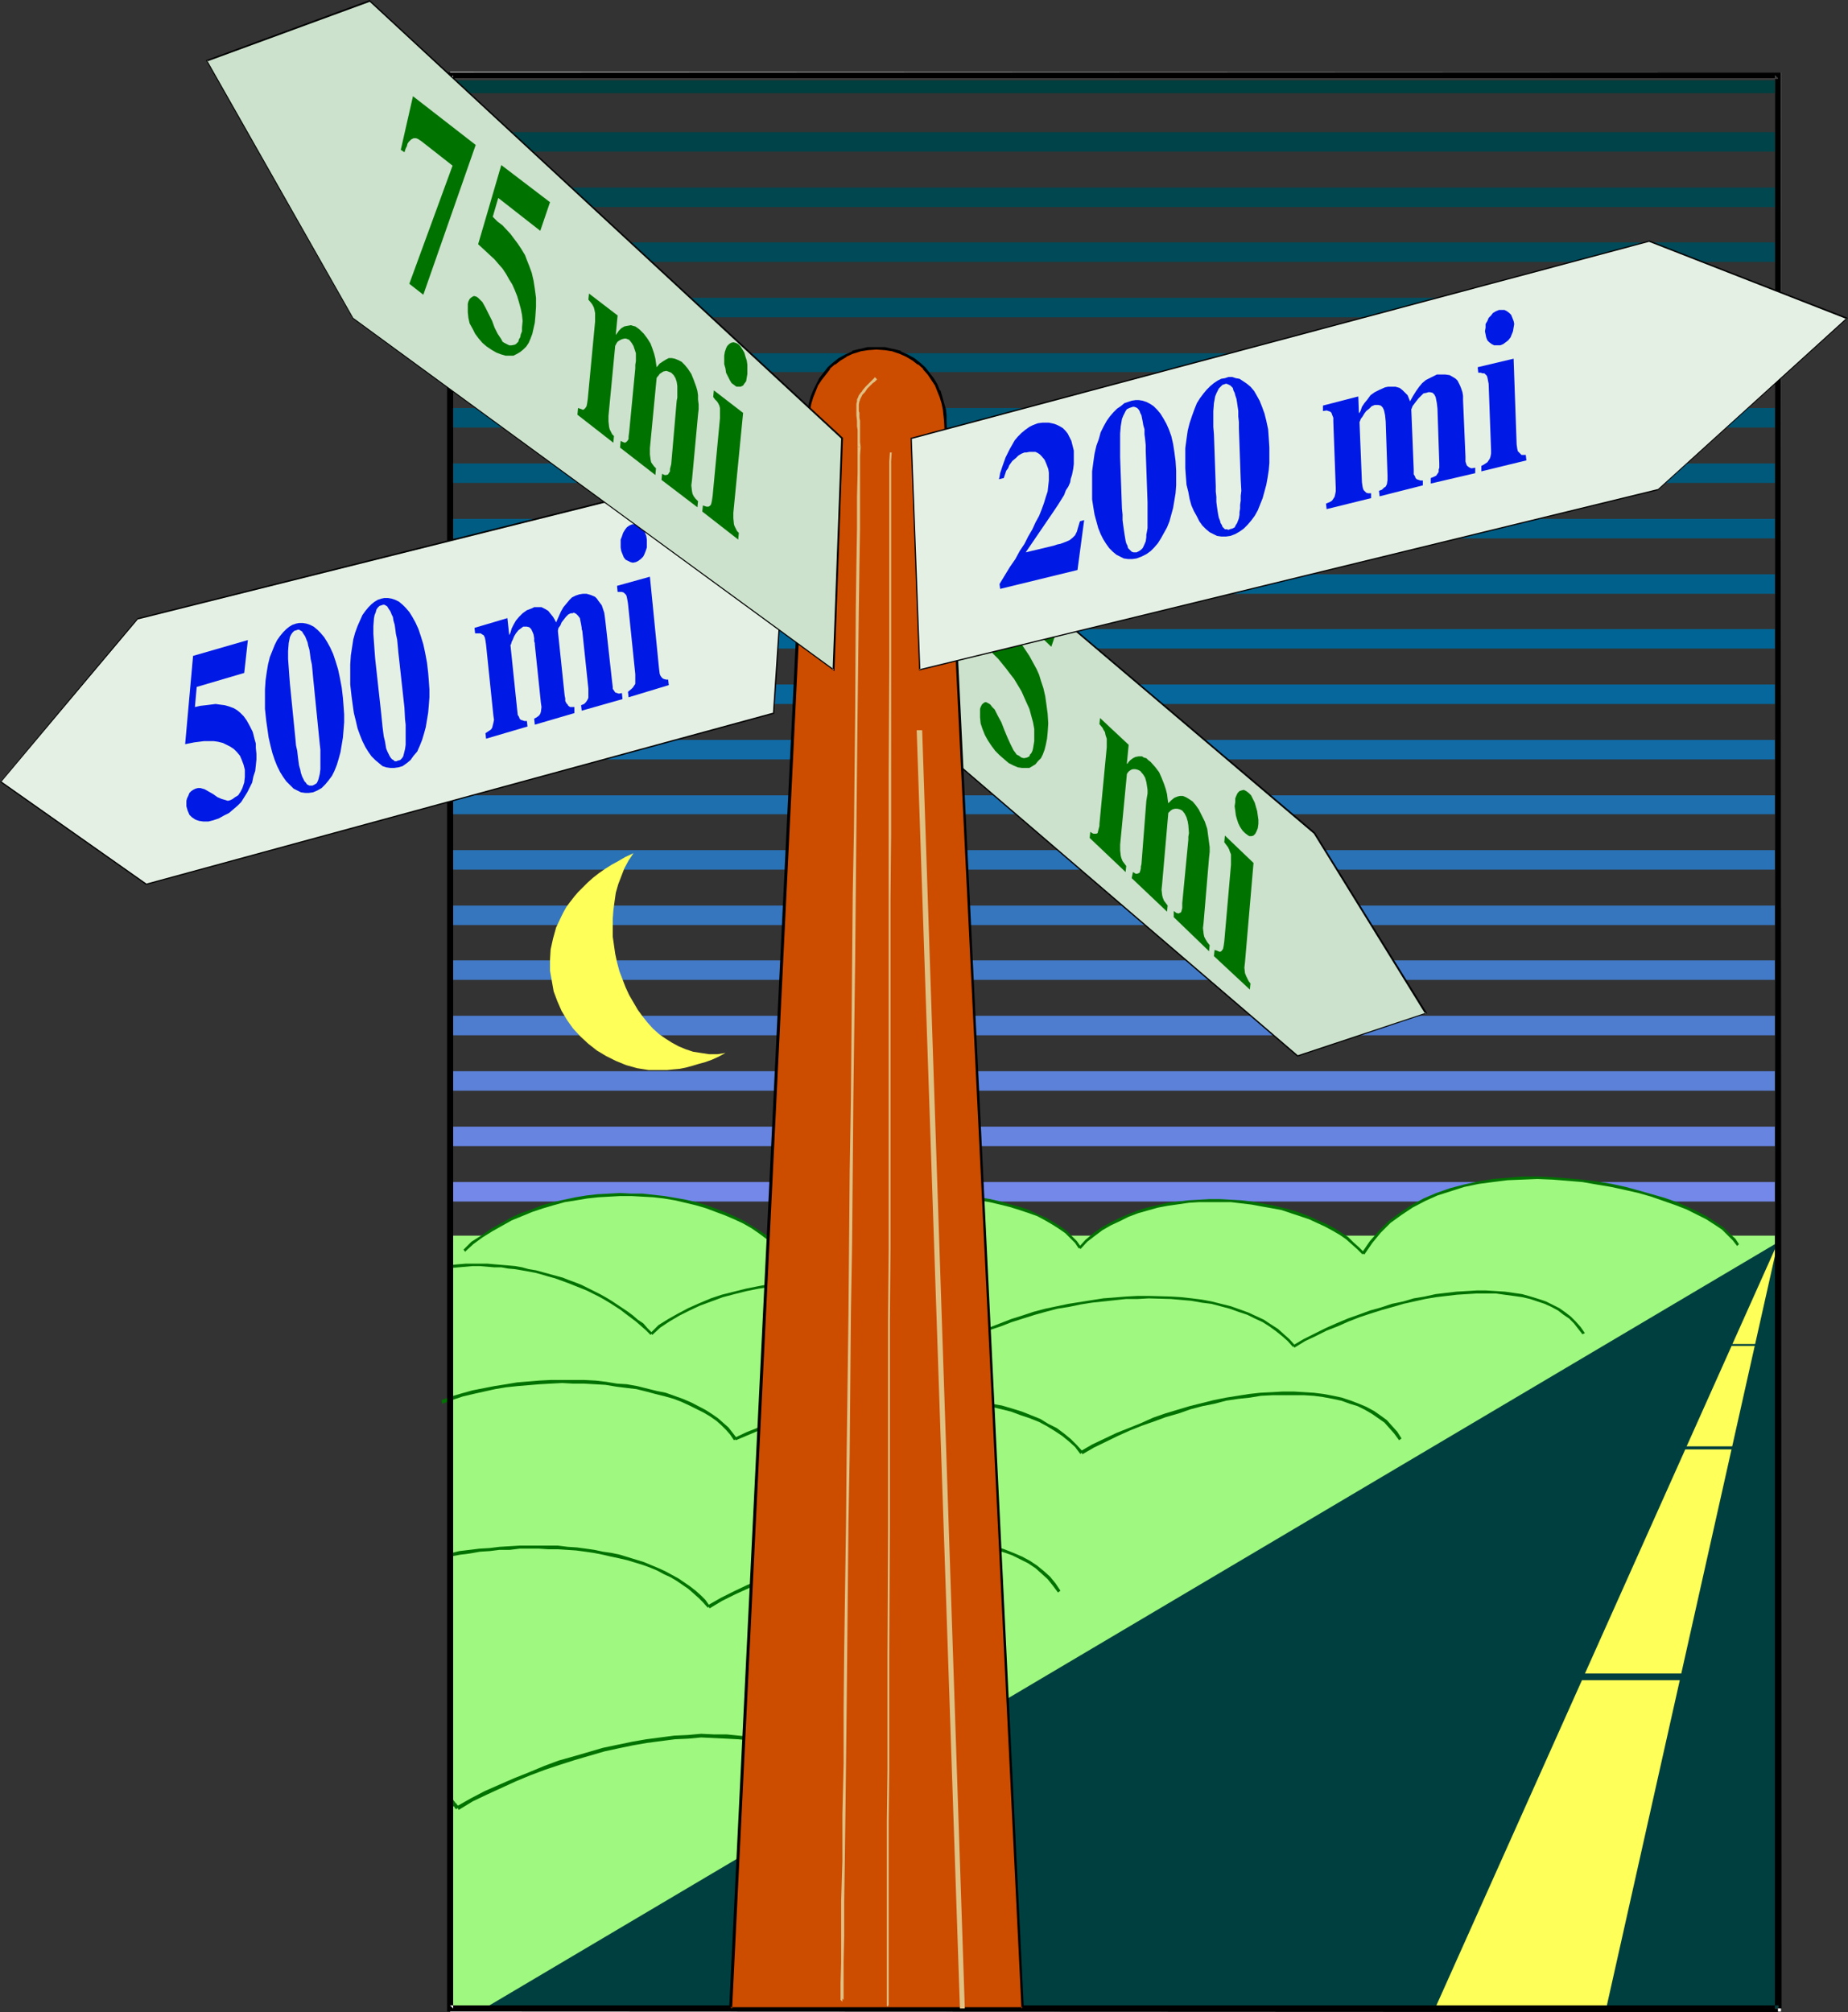 <?xml version="1.0" encoding="UTF-8" standalone="no"?>
<svg
   version="1.0"
   width="129.724mm"
   height="141.251mm"
   id="svg86"
   sodipodi:docname="Directional Sign.wmf"
   xmlns:inkscape="http://www.inkscape.org/namespaces/inkscape"
   xmlns:sodipodi="http://sodipodi.sourceforge.net/DTD/sodipodi-0.dtd"
   xmlns="http://www.w3.org/2000/svg"
   xmlns:svg="http://www.w3.org/2000/svg">
  <rect width="100%" height="100%" fill="#333333" stroke="none"/>
  <sodipodi:namedview
     id="namedview86"
     pagecolor="#ffffff"
     bordercolor="#000000"
     borderopacity="0.25"
     inkscape:showpageshadow="2"
     inkscape:pageopacity="0.0"
     inkscape:pagecheckerboard="0"
     inkscape:deskcolor="#d1d1d1"
     inkscape:document-units="mm" />
  <defs
     id="defs1">
    <pattern
       id="WMFhbasepattern"
       patternUnits="userSpaceOnUse"
       width="6"
       height="6"
       x="0"
       y="0" />
  </defs>
  <path
     style="fill:#7f8cf2;fill-opacity:1;fill-rule:evenodd;stroke:none"
     d="m 119.422,332.532 h 352.288 v -3.555 H 119.422 Z"
     id="path1" />
  <path
     style="fill:#7388e9;fill-opacity:1;fill-rule:evenodd;stroke:none"
     d="m 119.422,318.798 h 352.288 v -5.171 H 119.422 Z"
     id="path2" />
  <path
     style="fill:#6784e1;fill-opacity:1;fill-rule:evenodd;stroke:none"
     d="M 119.422,304.094 H 471.71 V 298.924 H 119.422 Z"
     id="path3" />
  <path
     style="fill:#5b81d8;fill-opacity:1;fill-rule:evenodd;stroke:none"
     d="m 119.422,289.39 h 352.288 v -5.171 H 119.422 Z"
     id="path4" />
  <path
     style="fill:#4e7dd0;fill-opacity:1;fill-rule:evenodd;stroke:none"
     d="m 119.422,274.687 h 352.288 v -5.171 H 119.422 Z"
     id="path5" />
  <path
     style="fill:#427ac7;fill-opacity:1;fill-rule:evenodd;stroke:none"
     d="m 119.422,259.983 h 352.288 v -5.171 H 119.422 Z"
     id="path6" />
  <path
     style="fill:#3676bf;fill-opacity:1;fill-rule:evenodd;stroke:none"
     d="m 119.422,245.441 h 352.288 v -5.171 H 119.422 Z"
     id="path7" />
  <path
     style="fill:#2a72b6;fill-opacity:1;fill-rule:evenodd;stroke:none"
     d="m 119.422,230.737 h 352.288 v -5.171 H 119.422 Z"
     id="path8" />
  <path
     style="fill:#1e6fae;fill-opacity:1;fill-rule:evenodd;stroke:none"
     d="M 119.422,216.033 H 471.71 V 211.024 H 119.422 Z"
     id="path9" />
  <path
     style="fill:#126ba5;fill-opacity:1;fill-rule:evenodd;stroke:none"
     d="m 119.422,201.491 h 352.288 v -5.171 H 119.422 Z"
     id="path10" />
  <path
     style="fill:#06679d;fill-opacity:1;fill-rule:evenodd;stroke:none"
     d="m 119.422,186.787 h 352.288 v -5.171 H 119.422 Z"
     id="path11" />
  <path
     style="fill:#006494;fill-opacity:1;fill-rule:evenodd;stroke:none"
     d="m 119.422,172.083 h 352.288 v -5.171 H 119.422 Z"
     id="path12" />
  <path
     style="fill:#00608c;fill-opacity:1;fill-rule:evenodd;stroke:none"
     d="m 119.422,157.541 h 352.288 v -5.171 H 119.422 Z"
     id="path13" />
  <path
     style="fill:#005c83;fill-opacity:1;fill-rule:evenodd;stroke:none"
     d="m 119.422,142.837 h 352.288 v -5.171 H 119.422 Z"
     id="path14" />
  <path
     style="fill:#00597b;fill-opacity:1;fill-rule:evenodd;stroke:none"
     d="m 119.422,128.133 h 352.288 v -5.171 H 119.422 Z"
     id="path15" />
  <path
     style="fill:#005572;fill-opacity:1;fill-rule:evenodd;stroke:none"
     d="m 119.422,113.429 h 352.288 v -5.171 H 119.422 Z"
     id="path16" />
  <path
     style="fill:#00516a;fill-opacity:1;fill-rule:evenodd;stroke:none"
     d="m 119.422,98.726 h 352.288 v -5.009 H 119.422 Z"
     id="path17" />
  <path
     style="fill:#004e61;fill-opacity:1;fill-rule:evenodd;stroke:none"
     d="m 119.422,84.183 h 352.288 v -5.171 H 119.422 Z"
     id="path18" />
  <path
     style="fill:#004a59;fill-opacity:1;fill-rule:evenodd;stroke:none"
     d="m 119.422,69.48 h 352.288 v -5.171 H 119.422 Z"
     id="path19" />
  <path
     style="fill:#004750;fill-opacity:1;fill-rule:evenodd;stroke:none"
     d="M 119.422,54.937 H 471.71 V 49.767 H 119.422 Z"
     id="path20" />
  <path
     style="fill:#004348;fill-opacity:1;fill-rule:evenodd;stroke:none"
     d="M 119.422,40.234 H 471.71 V 35.063 H 119.422 Z"
     id="path21" />
  <path
     style="fill:#003f3f;fill-opacity:1;fill-rule:evenodd;stroke:none"
     d="M 471.71,21.329 H 119.422 v 3.393 h 352.288 z"
     id="path22" />
  <path
     style="fill:#9ff87f;fill-opacity:1;fill-rule:evenodd;stroke:none"
     d="M 471.71,532.892 V 327.846 H 119.422 V 532.892 Z"
     id="path23" />
  <path
     style="fill:#ffffff;fill-opacity:1;fill-rule:evenodd;stroke:none"
     d="m 119.422,533.861 353.096,-0.162 V 19.228 L 119.422,19.066 v 1.777 h 352.288 l -0.808,-0.808 V 532.892 l 0.808,-0.808 H 119.422 Z"
     id="path24" />
  <path
     style="fill:#ffff59;fill-opacity:1;fill-rule:evenodd;stroke:none"
     d="m 168.064,226.374 -1.293,1.939 -1.131,2.101 -0.808,2.101 -0.808,2.101 -0.646,2.262 -0.323,2.262 -0.323,2.424 -0.162,2.262 v 2.262 2.424 l 0.323,2.262 0.323,2.262 0.485,2.262 0.646,2.424 0.808,2.101 0.808,2.101 0.97,2.101 1.131,1.939 1.131,1.939 1.293,1.777 1.293,1.616 1.454,1.616 1.616,1.454 1.616,1.131 1.778,1.131 1.778,0.969 1.939,0.808 1.939,0.646 2.101,0.323 2.101,0.323 h 2.262 l 2.101,-0.323 -1.778,0.969 -1.778,0.808 -1.778,0.646 -1.778,0.485 -1.616,0.485 -1.778,0.485 -1.616,0.323 -1.778,0.162 -1.616,0.162 h -1.616 -3.232 l -3.07,-0.485 -2.909,-0.808 -2.747,-1.131 -2.586,-1.293 -2.424,-1.454 -2.262,-1.777 -2.101,-1.939 -1.939,-2.101 -1.616,-2.262 -1.454,-2.424 -1.131,-2.585 -0.97,-2.585 -0.485,-2.747 -0.485,-2.747 v -2.908 l 0.162,-2.747 0.646,-2.908 0.808,-2.908 1.293,-2.747 0.646,-1.293 0.808,-1.454 0.97,-1.293 1.131,-1.454 0.97,-1.131 1.293,-1.293 1.293,-1.293 1.454,-1.293 1.454,-1.131 1.616,-1.131 1.778,-1.131 1.778,-0.969 1.939,-1.131 z"
     id="path25" />
  <path
     style="fill:#003f3f;fill-opacity:1;fill-rule:evenodd;stroke:none"
     d="M 128.472,532.892 H 471.71 V 329.624 Z"
     id="path26" />
  <path
     style="fill:#ffff59;fill-opacity:1;fill-rule:evenodd;stroke:none"
     d="m 471.71,329.624 -90.981,203.268 h 45.41 z"
     id="path27" />
  <path
     style="fill:#003f3f;fill-opacity:1;fill-rule:evenodd;stroke:none"
     d="m 429.209,384.561 h 36.522 v -0.808 h -36.522 z"
     id="path28" />
  <path
     style="fill:#003f3f;fill-opacity:1;fill-rule:evenodd;stroke:none"
     d="m 392.849,445.8 h 72.882 v -1.777 h -72.882 z"
     id="path29" />
  <path
     style="fill:#003f3f;fill-opacity:1;fill-rule:evenodd;stroke:none"
     d="m 435.35,357.093 h 36.36 v -0.485 h -36.36 z"
     id="path30" />
  <path
     style="fill:#9ff87f;fill-opacity:1;fill-rule:evenodd;stroke:none"
     d="m 123.139,331.886 2.424,-1.939 2.424,-1.777 2.424,-1.616 2.586,-1.616 2.747,-1.293 2.747,-1.293 2.747,-0.969 2.909,-1.131 2.747,-0.808 2.909,-0.646 3.07,-0.646 2.909,-0.485 2.909,-0.323 3.07,-0.162 2.909,-0.162 h 2.909 l 3.07,0.162 2.909,0.323 2.747,0.323 2.909,0.485 2.747,0.485 2.747,0.646 2.747,0.808 2.586,0.969 2.586,0.969 2.424,1.131 2.262,1.131 2.262,1.293 2.262,1.293 1.939,1.454 1.939,1.616 1.778,1.777 1.939,-2.101 2.101,-1.939 2.262,-1.616 2.424,-1.616 2.424,-1.454 2.747,-1.131 2.747,-1.131 2.747,-0.969 2.909,-0.808 2.909,-0.646 3.07,-0.485 3.07,-0.485 2.909,-0.162 3.07,-0.162 h 3.07 3.07 l 3.07,0.323 2.909,0.323 2.909,0.323 2.909,0.485 2.747,0.646 2.586,0.646 2.586,0.808 2.424,0.808 2.262,0.969 2.101,1.131 2.101,0.969 1.778,1.131 1.616,1.293 1.454,1.293 1.131,1.293 0.97,1.454 1.778,-1.777 1.939,-1.616 2.262,-1.454 2.101,-1.293 2.424,-1.293 2.424,-0.969 2.586,-0.969 2.586,-0.808 2.586,-0.646 2.747,-0.646 2.747,-0.323 2.747,-0.323 2.747,-0.323 h 2.909 2.747 l 5.494,0.323 2.747,0.323 2.747,0.485 2.747,0.485 2.586,0.646 2.586,0.646 2.424,0.808 2.262,0.808 2.262,0.969 2.101,0.969 2.101,1.131 1.778,1.131 1.778,1.293 1.616,1.131 1.293,1.454 1.293,1.454 1.131,-1.616 0.97,-1.454 1.293,-1.454 1.131,-1.454 1.293,-1.293 1.293,-1.131 2.909,-2.101 3.07,-2.101 3.232,-1.616 3.394,-1.454 3.555,-1.293 3.717,-1.131 3.717,-0.646 3.717,-0.646 4.04,-0.485 3.878,-0.162 h 4.04 4.04 l 3.878,0.323 3.878,0.485 3.878,0.485 3.878,0.646 3.717,0.808 3.555,0.808 3.394,0.969 3.394,1.131 3.07,1.131 2.909,1.293 2.747,1.293 2.586,1.293 2.101,1.293 1.939,1.454 1.778,1.454 1.293,1.454 1.131,1.293 z"
     id="path31" />
  <path
     style="fill:#007200;fill-opacity:1;fill-rule:evenodd;stroke:none"
     d="m 123.462,332.209 v -0.162 l 2.101,-1.939 2.424,-1.777 2.586,-1.616 2.586,-1.454 2.586,-1.454 2.747,-1.131 2.747,-1.131 2.909,-0.969 2.747,-0.808 2.909,-0.808 3.07,-0.485 2.909,-0.485 2.909,-0.323 2.909,-0.162 2.909,-0.162 h 3.07 l 2.909,0.162 2.909,0.162 2.747,0.323 2.909,0.485 2.747,0.646 2.747,0.646 2.747,0.808 2.586,0.969 2.586,0.969 2.262,0.969 2.424,1.131 2.262,1.293 2.101,1.454 1.939,1.454 1.939,1.616 1.939,1.616 0.485,-0.485 -1.939,-1.777 -1.939,-1.616 -2.101,-1.454 -2.101,-1.293 -2.262,-1.454 -2.424,-1.131 -2.424,-1.131 -2.586,-0.969 -2.586,-0.969 -2.747,-0.808 -2.747,-0.646 -2.747,-0.485 -2.909,-0.485 -2.909,-0.323 -2.909,-0.323 h -2.909 l -3.07,-0.162 -2.909,0.162 -3.07,0.162 -2.909,0.323 -2.909,0.485 -3.07,0.646 -2.909,0.646 -2.909,0.808 -2.747,1.131 -2.909,0.969 -2.747,1.293 -2.586,1.454 -2.586,1.454 -2.586,1.777 -2.586,1.616 -2.101,2.101 v 0 z"
     id="path32" />
  <path
     style="fill:#007200;fill-opacity:1;fill-rule:evenodd;stroke:none"
     d="m 207.817,332.048 1.778,-2.101 2.101,-1.939 2.262,-1.616 2.262,-1.454 2.586,-1.454 2.586,-1.131 2.747,-1.131 2.909,-0.969 2.747,-0.808 2.909,-0.646 3.07,-0.485 3.07,-0.485 2.909,-0.162 3.07,-0.162 h 3.07 3.07 l 2.909,0.162 2.909,0.323 2.909,0.485 2.909,0.485 2.747,0.646 2.586,0.646 2.586,0.808 2.424,0.808 2.262,0.808 2.101,1.131 1.939,1.131 1.778,1.131 1.616,1.131 1.293,1.293 1.293,1.293 0.97,1.454 0.646,-0.323 -1.131,-1.616 -1.293,-1.293 -1.293,-1.293 -1.778,-1.293 -1.778,-1.131 -1.939,-1.131 -2.262,-0.969 -2.262,-1.131 -2.424,-0.808 -2.424,-0.646 -2.747,-0.808 -2.747,-0.646 -2.909,-0.485 -2.909,-0.485 -3.07,-0.162 -2.909,-0.162 -3.07,-0.162 h -3.07 l -3.07,0.162 -3.07,0.323 -3.07,0.323 -3.07,0.485 -2.909,0.808 -2.909,0.808 -2.909,0.969 -2.586,0.969 -2.747,1.293 -2.586,1.454 -2.424,1.454 -2.262,1.777 -2.101,1.939 -1.939,2.101 z"
     id="path33" />
  <path
     style="fill:#007200;fill-opacity:1;fill-rule:evenodd;stroke:none"
     d="m 286.678,331.401 1.778,-1.939 2.101,-1.616 1.939,-1.454 2.262,-1.293 2.424,-1.131 2.262,-1.131 2.586,-0.969 5.171,-1.454 2.586,-0.485 5.656,-0.808 2.586,-0.162 h 2.909 2.747 2.909 l 2.747,0.323 2.747,0.323 2.586,0.485 2.747,0.485 2.586,0.485 2.424,0.808 2.424,0.808 2.424,0.808 2.101,0.969 2.101,0.969 2.101,1.131 1.939,1.131 1.616,1.131 1.454,1.293 1.454,1.293 1.454,1.454 h -0.162 l 0.646,-0.485 v 0 l -1.454,-1.454 -1.454,-1.293 -1.454,-1.454 -1.778,-1.131 -1.778,-1.131 -2.101,-1.131 -2.262,-0.969 -2.101,-0.969 -2.424,-0.969 -2.424,-0.808 -2.586,-0.646 -2.586,-0.646 -2.747,-0.485 -2.747,-0.485 -2.747,-0.323 -2.747,-0.162 -2.909,-0.162 h -2.747 l -2.909,0.162 -2.747,0.162 -5.494,0.646 -2.747,0.646 -2.747,0.646 -2.586,0.808 -2.424,0.969 -2.586,1.131 -2.262,1.131 -2.262,1.293 -2.101,1.454 -2.101,1.777 -1.778,1.939 z"
     id="path34" />
  <path
     style="fill:#007200;fill-opacity:1;fill-rule:evenodd;stroke:none"
     d="m 361.984,332.855 2.101,-3.07 2.262,-2.747 2.586,-2.585 2.909,-2.101 2.909,-1.939 3.394,-1.777 3.232,-1.454 3.555,-1.131 3.555,-1.131 3.878,-0.808 3.717,-0.485 3.878,-0.485 3.878,-0.162 4.04,-0.162 4.04,0.162 4.04,0.323 3.878,0.323 3.717,0.646 3.878,0.646 3.717,0.808 3.555,0.808 3.394,0.969 3.232,1.131 3.232,1.131 2.909,1.131 2.586,1.293 2.586,1.293 2.262,1.454 1.939,1.293 1.454,1.454 1.454,1.454 1.131,1.454 v 0 l 0.485,-0.485 v 0 l -0.97,-1.454 -1.616,-1.454 -1.454,-1.454 -2.101,-1.454 -2.262,-1.454 -2.424,-1.293 -2.747,-1.293 -2.909,-1.293 -3.232,-1.131 -3.394,-0.969 -3.394,-0.969 -3.555,-0.969 -3.717,-0.808 -3.878,-0.646 -3.878,-0.485 -3.878,-0.323 -4.04,-0.323 -4.04,-0.162 h -4.04 l -3.878,0.323 -3.878,0.323 -3.878,0.646 -3.717,0.808 -3.717,0.969 -3.717,1.293 -3.394,1.454 -3.232,1.777 -2.909,1.939 -3.07,2.262 -2.586,2.585 -2.424,2.747 -2.101,3.07 z"
     id="path35" />
  <path
     style="fill:#007200;fill-opacity:1;fill-rule:evenodd;stroke:none"
     d="m 119.907,336.41 1.778,-0.162 1.939,-0.162 1.778,-0.162 h 1.939 l 1.939,0.162 1.778,0.162 h 1.939 l 1.778,0.323 1.778,0.162 1.939,0.323 1.778,0.323 1.778,0.323 1.778,0.485 1.616,0.485 1.778,0.485 1.778,0.646 1.778,0.646 1.616,0.646 3.232,1.293 3.232,1.616 1.454,0.808 1.616,0.969 2.747,1.777 1.454,1.131 1.293,0.969 1.293,0.969 1.293,1.131 1.293,1.131 1.293,1.293 0.485,-0.485 -1.293,-1.293 -1.131,-1.293 -1.454,-0.969 -1.293,-1.131 -1.293,-0.969 -1.454,-0.969 -2.909,-1.939 -1.616,-0.969 -1.454,-0.808 -3.232,-1.616 -1.616,-0.808 -1.616,-0.646 -1.778,-0.646 -1.616,-0.646 -1.778,-0.485 -1.778,-0.485 -1.778,-0.485 -1.778,-0.485 -1.939,-0.323 -1.778,-0.485 -1.778,-0.323 -1.778,-0.162 -1.939,-0.162 -1.939,-0.162 -1.778,-0.162 h -1.939 -1.939 -1.778 l -1.939,0.162 -1.778,0.162 z"
     id="path36" />
  <path
     style="fill:#007200;fill-opacity:1;fill-rule:evenodd;stroke:none"
     d="m 173.073,354.184 v 0 l 2.101,-1.939 2.424,-1.616 2.747,-1.616 2.586,-1.293 2.747,-1.293 3.07,-1.131 3.07,-1.131 3.07,-0.808 3.232,-0.808 3.232,-0.646 3.394,-0.485 3.232,-0.485 3.232,-0.323 3.394,-0.162 3.232,-0.162 3.394,0.162 3.232,0.162 3.232,0.162 3.07,0.323 3.07,0.485 3.07,0.485 2.909,0.646 2.586,0.646 2.747,0.969 2.424,0.969 2.101,0.969 2.262,0.969 1.939,1.293 1.616,1.293 1.616,1.293 1.131,1.293 1.293,1.616 0.485,-0.323 -1.131,-1.777 -1.293,-1.293 -1.616,-1.454 -1.778,-1.293 -1.939,-1.293 -2.101,-0.969 -2.424,-1.131 -2.424,-0.969 -2.586,-0.808 -2.747,-0.646 -3.07,-0.646 -2.909,-0.646 -3.07,-0.485 -3.07,-0.162 -3.394,-0.323 -3.232,-0.162 h -3.394 l -3.232,0.162 -3.394,0.162 -3.394,0.323 -3.232,0.323 -3.394,0.646 -3.232,0.646 -3.232,0.808 -3.232,0.808 -2.909,0.969 -3.07,1.293 -2.909,1.293 -2.747,1.454 -2.586,1.454 -2.586,1.616 -2.101,2.101 v -0.162 z"
     id="path37" />
  <path
     style="fill:#007200;fill-opacity:1;fill-rule:evenodd;stroke:none"
     d="m 259.853,354.184 h 0.162 l 2.586,-1.293 2.909,-0.969 2.909,-1.131 3.07,-0.969 3.07,-0.969 2.909,-0.808 3.07,-0.808 3.07,-0.485 3.07,-0.646 3.07,-0.485 3.07,-0.323 5.979,-0.646 h 3.07 l 2.909,-0.162 5.818,0.162 5.494,0.485 2.747,0.485 2.586,0.323 2.424,0.646 2.424,0.646 2.262,0.808 2.424,0.808 1.939,0.969 2.101,0.969 1.778,1.131 1.778,1.293 1.616,1.293 1.454,1.293 1.454,1.616 h -0.162 l 0.646,-0.485 v 0 l -1.454,-1.616 -1.454,-1.293 -1.616,-1.454 -1.778,-1.131 -1.939,-1.293 -2.101,-0.969 -2.101,-0.969 -2.262,-0.808 -2.262,-0.808 -2.586,-0.646 -2.586,-0.646 -2.586,-0.485 -2.586,-0.323 -2.909,-0.323 -2.747,-0.162 -5.818,-0.162 h -2.909 l -3.07,0.162 -6.141,0.485 -3.07,0.485 -3.07,0.485 -3.07,0.485 -3.07,0.646 -3.07,0.646 -3.07,0.808 -2.909,0.969 -3.07,0.969 -2.909,1.131 -2.909,1.131 -2.909,1.293 h 0.162 z"
     id="path38" />
  <path
     style="fill:#007200;fill-opacity:1;fill-rule:evenodd;stroke:none"
     d="m 343.4,357.577 2.909,-1.777 2.747,-1.293 2.909,-1.454 2.909,-1.131 2.909,-1.293 2.909,-1.131 2.909,-0.969 3.07,-0.969 2.909,-0.808 2.747,-0.808 2.909,-0.646 2.909,-0.646 2.909,-0.485 2.747,-0.323 2.747,-0.323 2.586,-0.162 2.586,-0.162 h 2.586 2.586 l 2.262,0.323 2.424,0.323 2.262,0.323 2.101,0.485 1.939,0.646 1.939,0.646 1.778,0.808 1.778,0.969 1.454,1.131 1.454,0.969 1.293,1.293 1.131,1.454 1.131,1.454 0.646,-0.323 -1.131,-1.616 -1.293,-1.454 -1.293,-1.293 -1.454,-1.131 -1.616,-1.131 -1.616,-0.808 -1.939,-0.969 -1.939,-0.646 -2.101,-0.646 -2.262,-0.646 -2.262,-0.323 -2.262,-0.323 -2.424,-0.162 -2.586,-0.162 h -2.586 l -2.586,0.162 -2.747,0.162 -2.747,0.323 -2.747,0.323 -2.909,0.646 -2.909,0.485 -2.747,0.808 -3.07,0.646 -2.909,0.969 -2.909,0.808 -3.07,1.131 -2.747,0.969 -3.07,1.293 -2.909,1.293 -2.909,1.454 -2.909,1.454 -2.747,1.616 z"
     id="path39" />
  <path
     style="fill:#007200;fill-opacity:1;fill-rule:evenodd;stroke:none"
     d="m 117.321,372.443 2.586,-0.969 2.909,-0.969 2.747,-0.646 5.818,-1.293 2.909,-0.485 3.07,-0.323 5.818,-0.485 2.909,-0.162 3.07,-0.162 2.909,0.162 h 2.909 l 2.909,0.162 2.747,0.162 2.909,0.485 2.586,0.323 2.747,0.323 2.586,0.646 2.424,0.646 2.586,0.646 2.262,0.646 2.101,0.808 2.101,0.969 3.878,1.939 1.616,0.969 1.616,1.131 1.293,1.131 1.293,1.293 1.131,1.293 0.97,1.454 0.808,-0.485 -1.131,-1.454 -1.131,-1.454 -1.293,-1.131 -1.454,-1.293 -1.616,-1.131 -1.778,-1.131 -3.717,-1.939 -2.262,-0.969 -2.262,-0.808 -2.262,-0.808 -2.424,-0.485 -2.586,-0.646 -2.586,-0.646 -2.747,-0.485 -2.586,-0.162 -2.909,-0.485 -2.747,-0.323 -3.07,-0.162 h -2.909 -2.909 -3.07 l -3.07,0.162 -5.818,0.485 -2.909,0.485 -3.07,0.485 -5.818,1.131 -2.909,0.808 -2.747,0.808 -2.586,0.969 z"
     id="path40" />
  <path
     style="fill:#007200;fill-opacity:1;fill-rule:evenodd;stroke:none"
     d="m 195.213,382.137 3.07,-1.293 3.07,-1.293 3.394,-1.131 3.232,-1.131 3.394,-0.969 3.394,-0.808 3.232,-0.808 3.394,-0.808 3.394,-0.646 3.394,-0.485 3.232,-0.323 3.394,-0.485 3.394,-0.162 3.232,-0.162 h 3.232 6.302 l 3.07,0.323 3.07,0.323 2.909,0.485 2.909,0.485 2.747,0.646 2.586,0.646 2.586,0.969 2.424,0.808 2.424,0.969 2.101,1.131 2.101,1.293 1.939,1.293 1.778,1.454 1.616,1.454 1.454,1.939 v -0.162 l 0.646,-0.485 v 0 l -1.616,-1.777 -1.616,-1.616 -1.778,-1.454 -1.939,-1.454 -2.262,-1.131 -2.101,-1.293 -2.424,-0.969 -2.424,-0.969 -2.586,-0.808 -2.747,-0.808 -2.747,-0.485 -2.909,-0.646 -2.909,-0.323 -3.07,-0.323 -3.232,-0.323 -6.302,-0.162 h -3.232 l -3.232,0.162 -3.555,0.323 -3.232,0.323 -3.394,0.485 -3.394,0.485 -3.394,0.646 -3.394,0.808 -3.394,0.808 -3.394,0.808 -3.232,0.969 -3.394,1.131 -3.232,1.131 -3.232,1.293 -3.07,1.454 z"
     id="path41" />
  <path
     style="fill:#007200;fill-opacity:1;fill-rule:evenodd;stroke:none"
     d="m 287.163,385.854 v 0 l 3.07,-1.777 6.302,-3.07 3.232,-1.454 3.232,-1.293 3.232,-1.131 3.07,-1.131 3.394,-0.969 3.232,-1.131 3.07,-0.808 3.232,-0.646 3.07,-0.808 3.232,-0.485 3.07,-0.323 2.909,-0.485 3.07,-0.162 h 2.747 2.909 2.747 l 2.586,0.162 2.424,0.323 2.586,0.485 2.262,0.485 2.262,0.808 2.101,0.646 1.939,0.969 1.939,1.131 1.616,1.131 1.616,1.131 1.293,1.454 1.293,1.454 1.293,1.777 0.646,-0.485 -1.131,-1.777 -1.454,-1.616 -1.293,-1.454 -1.778,-1.293 -1.616,-1.131 -2.101,-1.131 -1.939,-0.808 -2.101,-0.808 -2.424,-0.808 -2.262,-0.485 -2.586,-0.485 -2.586,-0.323 -2.586,-0.162 -2.747,-0.162 h -2.909 l -2.747,0.162 -3.232,0.162 -2.909,0.323 -3.07,0.485 -3.07,0.485 -3.232,0.646 -3.232,0.808 -3.232,0.808 -3.232,0.969 -3.232,0.969 -3.232,1.131 -3.232,1.454 -3.232,1.293 -3.232,1.293 -6.464,3.07 -3.07,1.777 h 0.162 z"
     id="path42" />
  <path
     style="fill:#007200;fill-opacity:1;fill-rule:evenodd;stroke:none"
     d="m 119.422,412.999 2.586,-0.485 2.586,-0.323 2.747,-0.485 2.586,-0.162 2.586,-0.323 h 2.747 l 2.586,-0.323 h 5.171 l 2.424,0.162 h 2.586 l 2.424,0.162 2.424,0.162 2.424,0.323 2.262,0.323 2.424,0.485 2.101,0.485 2.262,0.485 2.101,0.485 2.101,0.646 2.101,0.646 1.778,0.646 1.939,0.808 1.778,0.969 1.778,0.808 1.616,0.969 3.07,2.101 1.293,1.131 1.454,1.293 1.131,1.131 1.293,1.454 0.485,-0.485 -1.131,-1.616 -1.131,-1.131 -1.454,-1.293 -1.454,-1.131 -3.07,-2.101 -1.778,-0.969 -1.778,-0.969 -1.778,-0.808 -1.939,-0.808 -1.939,-0.808 -2.101,-0.646 -2.101,-0.646 -2.101,-0.646 -2.262,-0.485 -2.262,-0.323 -2.262,-0.485 -2.262,-0.323 -2.424,-0.323 -2.424,-0.162 -2.586,-0.323 h -2.586 -2.424 -5.171 l -2.586,0.162 -2.747,0.162 -2.586,0.323 -2.747,0.162 -2.586,0.323 -2.747,0.323 -2.586,0.646 z"
     id="path43" />
  <path
     style="fill:#007200;fill-opacity:1;fill-rule:evenodd;stroke:none"
     d="m 188.264,426.734 v 0 l 3.232,-1.939 3.555,-1.777 3.555,-1.616 3.555,-1.616 3.394,-1.454 3.555,-1.293 3.555,-1.293 3.555,-1.131 3.555,-0.969 3.555,-0.969 3.394,-0.808 3.555,-0.646 3.394,-0.646 3.394,-0.485 3.232,-0.323 3.232,-0.323 h 3.232 3.07 2.909 l 2.909,0.162 2.909,0.323 2.586,0.646 2.586,0.646 2.586,0.646 2.262,0.808 2.262,1.131 1.939,0.969 1.939,1.293 1.616,1.454 1.616,1.454 1.293,1.616 1.454,1.939 0.646,-0.485 -1.293,-1.939 -1.454,-1.777 -1.616,-1.454 -1.778,-1.454 -1.939,-1.293 -2.101,-1.131 -2.262,-0.969 -2.424,-0.969 -2.424,-0.808 -2.586,-0.646 -2.747,-0.485 -2.909,-0.323 -3.07,-0.162 -2.909,-0.162 h -3.07 l -3.232,0.162 -3.394,0.323 -3.232,0.323 -3.394,0.485 -3.394,0.485 -3.555,0.808 -3.555,0.808 -3.555,0.808 -3.394,1.131 -3.555,1.131 -3.717,1.293 -3.555,1.454 -3.555,1.454 -3.555,1.454 -3.394,1.616 -3.555,1.777 -3.394,1.939 v 0 z"
     id="path44" />
  <path
     style="fill:#007200;fill-opacity:1;fill-rule:evenodd;stroke:none"
     d="m 118.614,477.47 0.323,0.162 0.323,0.323 v 0 0 l 0.162,0.162 -0.162,-0.162 0.162,0.485 h 0.162 l 0.162,0.162 v 0 l 0.162,0.162 v 0 l 0.162,0.162 0.162,0.162 v 0 0.162 l 0.485,0.162 h -0.162 v 0.162 h 0.162 -0.162 l 0.485,0.485 v 0 l 0.646,-0.646 v 0 l -0.162,-0.323 -0.323,-0.323 v 0 -0.162 l -0.323,-0.162 0.162,0.162 v -0.162 h -0.162 v -0.162 h -0.162 v -0.162 l -0.162,-0.162 v 0 l -0.162,-0.162 v -0.162 h -0.162 v 0.162 -0.162 l -0.162,-0.162 -0.162,-0.162 h -0.162 l 0.162,-0.162 -0.485,-0.485 z"
     id="path45" />
  <path
     style="fill:#007200;fill-opacity:1;fill-rule:evenodd;stroke:none"
     d="m 121.685,480.217 3.717,-2.262 3.717,-1.777 3.878,-1.777 3.878,-1.777 3.878,-1.616 3.878,-1.454 3.878,-1.293 4.04,-1.293 3.878,-1.131 3.878,-1.131 3.717,-0.808 3.878,-0.808 3.717,-0.646 3.717,-0.485 3.717,-0.485 3.555,-0.162 3.394,-0.323 3.394,0.162 3.394,0.162 3.07,0.162 3.232,0.323 2.909,0.646 2.747,0.646 2.747,0.808 2.586,0.808 2.424,1.131 2.262,1.293 1.939,1.293 1.939,1.616 1.778,1.616 1.454,1.777 1.454,2.101 0.808,-0.485 -1.454,-2.262 -1.454,-1.777 -1.939,-1.777 -1.939,-1.616 -2.101,-1.293 -2.262,-1.293 -2.586,-1.131 -2.586,-0.969 -2.747,-0.808 -2.909,-0.646 -3.07,-0.646 -3.07,-0.323 -3.232,-0.323 h -3.394 l -3.394,-0.162 -3.555,0.323 -3.555,0.162 -3.717,0.485 -3.717,0.485 -3.717,0.646 -3.878,0.808 -3.878,0.808 -3.878,1.131 -3.878,1.131 -4.04,1.131 -3.878,1.454 -3.878,1.616 -4.04,1.616 -3.717,1.616 -4.04,1.777 -3.717,1.939 -3.717,2.101 z"
     id="path46" />
  <path
     style="fill:#000000;fill-opacity:1;fill-rule:evenodd;stroke:none"
     d="M 472.679,532.892 472.518,19.228 H 118.614 V 533.7 l 353.096,0.162 V 532.084 H 119.422 l 0.808,0.808 V 20.036 l -0.808,0.808 h 352.288 l -0.808,-0.808 V 532.892 Z"
     id="path47" />
  <path
     style="fill:#e5f0e5;fill-opacity:1;fill-rule:evenodd;stroke:none"
     d="M 209.757,120.862 36.683,164.166 0.162,207.308 38.946,234.615 205.232,189.211 Z"
     id="path48" />
  <path
     style="fill:#000000;fill-opacity:1;fill-rule:evenodd;stroke:none"
     d="M 209.918,120.539 36.522,164.004 0,207.469 l 38.784,27.307 166.609,-45.404 4.525,-68.833 -0.323,0.323 -4.525,68.348 0.162,-0.162 -166.448,45.404 0.323,0.162 -38.784,-27.307 v 0.162 L 36.683,164.166 v 0.162 l 173.235,-43.304 -0.323,-0.162 z"
     id="path49" />
  <path
     style="fill:#0019e5;fill-opacity:1;fill-rule:evenodd;stroke:none"
     d="m 51.712,187.595 1.454,-0.323 1.454,-0.162 1.293,-0.162 1.293,-0.162 1.131,0.162 1.293,0.162 1.131,0.323 1.293,0.485 0.808,0.485 0.808,0.646 0.97,0.969 0.808,1.131 0.808,1.454 0.808,1.616 0.485,1.939 0.323,1.131 v 1.131 l 0.162,1.616 v 1.454 l -0.162,1.616 -0.162,1.454 -0.485,1.454 -0.323,1.616 -0.646,1.293 -0.646,1.293 -0.808,1.293 -0.808,1.293 -0.97,0.969 -1.131,0.969 -1.131,0.969 -1.293,0.646 -1.454,0.808 -1.454,0.485 -1.293,0.323 h -1.293 l -1.131,-0.162 -0.97,-0.323 -0.97,-0.646 -0.646,-0.646 -0.485,-1.131 -0.323,-1.131 v -1.454 l 0.162,-0.646 0.323,-0.646 0.323,-0.808 0.485,-0.485 0.485,-0.323 0.646,-0.323 0.646,-0.162 h 0.646 l 1.131,0.323 1.131,0.646 1.131,0.646 1.131,0.808 1.131,0.485 1.131,0.323 0.485,0.162 0.646,-0.162 0.646,-0.323 0.646,-0.485 0.808,-0.485 0.646,-0.969 0.485,-0.969 0.485,-1.454 0.162,-1.454 v -0.808 -1.131 l -0.323,-1.293 -0.485,-1.293 -0.485,-1.131 -0.808,-0.969 -0.808,-0.808 -0.97,-0.646 -0.97,-0.485 -0.97,-0.485 -1.293,-0.323 -1.131,-0.162 h -1.293 -1.293 l -2.586,0.323 -2.424,0.485 2.101,-23.429 14.544,-4.201 -0.97,8.725 -12.605,3.716 z"
     id="path50" />
  <path
     style="fill:#0019e5;fill-opacity:1;fill-rule:evenodd;stroke:none"
     d="m 78.538,165.458 0.808,-0.162 h 0.97 l 0.97,0.162 0.97,0.323 0.97,0.485 0.97,0.808 0.808,0.808 0.97,1.131 0.808,1.293 0.808,1.454 0.808,1.777 0.646,1.939 0.646,2.101 0.485,2.262 0.485,2.585 0.323,2.747 0.162,2.101 0.162,2.262 v 2.101 l -0.162,2.101 -0.162,1.939 -0.323,1.939 -0.323,1.939 -0.485,1.777 -0.485,1.616 -0.646,1.616 -0.646,1.293 -0.97,1.293 -0.808,0.969 -0.97,0.969 -1.131,0.646 -1.131,0.485 -1.131,0.162 h -0.97 l -1.131,-0.162 -0.97,-0.485 -0.97,-0.485 -0.97,-0.969 -0.97,-0.969 -0.808,-1.131 -0.808,-1.293 -0.808,-1.616 -0.646,-1.616 -0.646,-1.939 -0.485,-1.939 -0.485,-2.101 -0.323,-2.262 -0.323,-2.262 -0.323,-3.07 v -2.585 -2.585 l 0.162,-2.424 0.323,-2.262 0.323,-1.939 0.485,-1.939 0.646,-1.616 0.646,-1.616 0.646,-1.293 0.808,-1.131 0.808,-0.969 0.808,-0.808 0.808,-0.646 0.808,-0.485 z"
     id="path51" />
  <path
     style="fill:#e5f0e5;fill-opacity:1;fill-rule:evenodd;stroke:none"
     d="m 83.062,179.677 -0.162,-1.777 -0.162,-1.616 -0.323,-1.454 -0.162,-1.293 -0.162,-1.131 -0.323,-1.131 -0.162,-0.808 -0.323,-0.808 -0.323,-0.808 -0.323,-0.485 -0.323,-0.485 -0.162,-0.323 -0.808,-0.485 h -0.323 l -0.485,0.162 -0.485,0.162 -0.485,0.485 -0.323,0.485 -0.323,0.646 -0.162,0.808 -0.162,0.808 -0.162,2.101 v 2.101 l 0.162,2.262 0.162,2.262 0.162,2.101 1.454,14.542 0.162,1.777 0.323,1.454 0.162,1.454 0.162,1.293 0.162,1.131 0.323,1.131 0.162,0.808 0.323,0.969 0.323,0.646 0.323,0.646 0.323,0.323 0.323,0.485 0.323,0.162 0.323,0.162 h 0.485 0.323 l 0.646,-0.323 0.485,-0.323 0.323,-0.646 0.162,-0.485 0.323,-1.293 0.162,-1.293 v -3.878 -1.293 l -0.162,-1.454 -0.323,-3.232 z"
     id="path52" />
  <path
     style="fill:#0019e5;fill-opacity:1;fill-rule:evenodd;stroke:none"
     d="m 101.161,158.833 0.808,-0.162 h 0.97 l 0.97,0.162 0.97,0.323 0.97,0.485 0.97,0.808 0.808,0.808 0.97,1.131 0.808,1.293 0.808,1.454 0.808,1.777 0.646,1.939 0.646,2.101 0.485,2.262 0.485,2.585 0.323,2.747 0.162,2.101 0.162,2.262 v 2.101 l -0.162,2.101 -0.162,1.939 -0.323,1.939 -0.323,1.939 -0.485,1.777 -0.485,1.616 -0.646,1.616 -0.646,1.454 -0.97,1.131 -0.808,1.131 -0.97,0.808 -1.131,0.808 -1.131,0.323 -1.131,0.162 h -0.97 l -1.131,-0.162 -0.97,-0.323 -0.97,-0.808 -0.97,-0.808 -0.97,-0.969 -0.808,-1.131 -0.808,-1.293 -0.808,-1.616 -0.646,-1.616 -0.646,-1.777 -0.485,-2.101 -0.485,-1.939 -0.323,-2.262 -0.323,-2.424 -0.323,-2.908 v -2.747 -2.585 l 0.162,-2.424 0.323,-2.101 0.323,-2.101 0.485,-1.777 0.646,-1.777 0.646,-1.454 0.646,-1.454 0.808,-1.131 0.808,-0.969 0.808,-0.808 0.808,-0.646 0.808,-0.485 z"
     id="path53" />
  <path
     style="fill:#e5f0e5;fill-opacity:1;fill-rule:evenodd;stroke:none"
     d="m 105.686,173.053 -0.162,-1.777 -0.162,-1.616 -0.323,-1.454 -0.162,-1.293 -0.162,-1.131 -0.323,-1.131 -0.162,-0.969 -0.323,-0.646 -0.323,-0.808 -0.323,-0.485 -0.323,-0.485 -0.162,-0.323 -0.485,-0.323 -0.323,-0.162 h -0.323 l -0.485,0.162 -0.485,0.162 -0.485,0.485 -0.323,0.485 -0.162,0.646 -0.323,0.808 -0.162,0.808 -0.162,2.101 v 2.101 l 0.162,2.262 0.162,2.262 0.162,2.101 1.616,14.704 0.162,1.616 0.162,1.616 0.162,1.293 0.162,1.293 0.323,1.293 0.162,0.969 0.162,0.969 0.323,0.808 0.323,0.646 0.323,0.646 0.323,0.485 0.323,0.323 0.323,0.162 0.323,0.323 h 0.485 l 0.323,-0.162 0.646,-0.162 0.485,-0.485 0.323,-0.485 0.162,-0.646 0.323,-1.293 0.162,-1.131 v -3.878 -1.454 l -0.162,-1.454 -0.162,-3.07 z"
     id="path54" />
  <path
     style="fill:#0019e5;fill-opacity:1;fill-rule:evenodd;stroke:none"
     d="m 165.155,185.494 -10.827,3.07 -0.162,-1.454 v 0 l 0.808,-0.323 0.485,-0.485 0.323,-0.485 0.323,-0.646 v -1.131 -1.293 l -1.616,-15.35 -0.162,-0.485 v -0.323 l -0.162,-0.969 -0.162,-0.808 -0.162,-0.808 -0.485,-0.646 -0.485,-0.485 -0.646,-0.323 -0.323,0.162 h -0.485 l -0.646,0.323 -0.646,0.646 -1.131,1.454 -0.323,0.808 -0.485,0.646 -0.162,0.646 v 0.323 l 1.778,16.966 0.162,0.808 v 0.646 l 0.323,0.646 0.323,0.323 0.162,0.323 0.485,0.323 h 0.485 0.646 v 1.616 l -10.504,3.07 -0.162,-1.616 0.646,-0.323 0.646,-0.485 0.323,-0.485 0.162,-0.485 0.162,-1.293 -0.162,-1.131 -1.616,-15.512 v -0.323 l -0.162,-0.485 v -0.808 l -0.162,-0.969 -0.323,-0.808 -0.323,-0.646 -0.485,-0.485 -0.646,-0.162 h -0.485 -0.485 l -0.646,0.485 -0.646,0.485 -0.646,0.808 -0.485,0.808 -0.323,0.808 -0.323,0.646 -0.162,0.646 -0.162,0.162 1.778,17.128 0.162,1.454 0.323,0.485 0.162,0.485 0.323,0.323 0.485,0.162 0.485,0.162 h 0.646 l 0.162,1.454 -10.989,3.232 -0.162,-1.454 0.97,-0.646 0.485,-0.323 0.323,-0.485 0.162,-0.646 0.162,-0.646 0.162,-0.808 -0.162,-1.131 -1.939,-18.743 -0.162,-1.131 -0.162,-0.808 -0.323,-0.646 -0.323,-0.162 -0.485,-0.323 h -0.485 -0.97 l -0.162,-1.454 8.726,-2.585 0.485,4.524 v 0 l 0.323,-0.646 0.323,-1.131 0.485,-0.969 0.646,-1.131 0.808,-0.969 0.97,-0.969 1.131,-0.808 1.293,-0.485 0.646,-0.323 h 0.808 0.485 0.646 l 0.97,0.485 0.808,0.485 0.646,0.808 0.646,0.808 0.485,0.808 0.323,0.646 0.646,-1.454 0.646,-1.454 0.646,-1.131 0.808,-0.969 0.808,-0.969 0.646,-0.646 0.97,-0.485 0.97,-0.323 0.97,-0.162 h 0.97 l 1.131,0.323 1.131,0.485 0.485,0.485 0.323,0.485 0.485,0.646 0.485,0.646 0.323,0.969 0.323,0.969 0.162,1.131 0.162,1.293 1.778,15.996 0.162,1.293 v 0.485 l 0.323,0.485 0.323,0.485 0.485,0.162 0.485,0.162 0.808,-0.162 z"
     id="path55" />
  <path
     style="fill:#0019e5;fill-opacity:1;fill-rule:evenodd;stroke:none"
     d="m 177.437,181.778 -10.666,3.232 -0.162,-1.454 0.97,-0.808 0.323,-0.323 0.323,-0.485 0.323,-0.485 v -0.646 -0.808 -1.131 l -1.939,-18.743 -0.162,-0.969 -0.162,-0.808 -0.162,-0.485 -0.323,-0.323 -0.323,-0.323 -0.485,-0.162 h -0.646 -0.485 l -0.162,-1.616 8.726,-2.424 2.424,24.399 0.162,1.293 0.162,0.485 0.323,0.485 0.323,0.323 0.323,0.162 0.646,0.162 h 0.485 z"
     id="path56" />
  <path
     style="fill:#0019e5;fill-opacity:1;fill-rule:evenodd;stroke:none"
     d="m 167.741,139.121 h 0.646 0.646 l 0.646,0.323 0.646,0.485 0.485,0.646 0.323,0.808 0.323,0.808 0.162,0.969 v 1.131 0.969 l -0.323,0.969 -0.323,0.808 -0.323,0.646 -0.646,0.646 -0.646,0.485 -0.646,0.323 -0.808,0.162 -0.646,-0.162 -0.646,-0.323 -0.646,-0.323 -0.485,-0.646 -0.323,-0.808 -0.323,-0.808 -0.162,-0.969 v -0.969 -1.131 l 0.323,-0.808 0.323,-0.969 0.485,-0.808 0.485,-0.646 0.646,-0.485 z"
     id="path57" />
  <path
     style="fill:#cce2cc;fill-opacity:1;fill-rule:evenodd;stroke:none"
     d="M 230.28,182.263 344.208,280.18 378.467,268.87 348.732,221.042 228.017,118.6 Z"
     id="path58" />
  <path
     style="fill:#000000;fill-opacity:1;fill-rule:evenodd;stroke:none"
     d="m 230.118,182.424 114.089,97.918 34.421,-11.472 -29.734,-47.989 -121.038,-102.603 2.262,64.147 0.323,-0.162 -2.262,-63.663 -0.323,0.162 120.715,102.442 v 0 l 29.573,47.828 0.162,-0.323 -34.098,11.311 h 0.162 L 230.441,182.263 v 0 z"
     id="path59" />
  <path
     style="fill:#007200;fill-opacity:1;fill-rule:evenodd;stroke:none"
     d="m 266.478,165.943 1.293,1.293 1.293,1.293 2.101,2.585 0.97,1.454 0.97,1.454 0.97,1.777 0.97,1.777 0.646,1.454 0.485,1.616 0.646,1.939 0.485,2.101 0.323,2.262 0.323,2.424 0.162,2.585 -0.162,2.424 -0.162,1.616 -0.323,1.616 -0.323,1.293 -0.485,1.293 -0.485,0.969 -0.808,0.808 -0.646,0.808 -0.808,0.485 -0.808,0.485 h -0.97 -0.97 l -1.131,-0.162 -1.131,-0.485 -1.293,-0.646 -1.131,-0.969 -1.293,-1.131 -1.131,-1.131 -0.97,-1.293 -0.97,-1.454 -0.808,-1.454 -0.646,-1.616 -0.485,-1.454 -0.162,-1.616 v -1.454 -0.808 l 0.162,-0.485 0.323,-0.646 0.323,-0.323 0.485,-0.323 h 0.323 l 0.646,0.323 0.485,0.323 0.485,0.646 0.646,0.646 0.808,1.616 0.97,1.777 0.808,2.101 0.808,1.939 0.808,1.777 0.808,1.616 0.485,0.646 0.323,0.485 0.646,0.323 0.646,0.485 0.646,0.162 0.808,-0.162 0.323,-0.162 0.323,-0.162 0.162,-0.485 0.323,-0.323 0.323,-0.646 0.162,-0.646 0.162,-0.969 0.162,-0.969 v -1.616 -1.616 l -0.323,-1.777 -0.485,-1.777 -0.485,-1.777 -0.808,-1.777 -0.646,-1.454 -0.646,-1.454 -0.97,-1.616 -0.97,-1.616 -1.131,-1.454 -0.97,-1.293 -2.101,-2.585 -2.262,-2.262 6.141,-20.359 12.605,12.28 -2.424,7.11 -10.989,-10.503 z"
     id="path60" />
  <path
     style="fill:#007200;fill-opacity:1;fill-rule:evenodd;stroke:none"
     d="m 320.776,252.388 -9.373,-9.048 v -1.616 l 0.485,0.323 0.162,0.162 0.646,0.162 0.323,-0.162 0.323,-0.162 0.162,-0.485 0.162,-0.646 v -1.293 l 1.616,-16.804 v -0.808 l 0.162,-0.969 -0.162,-2.101 -0.162,-0.969 -0.323,-1.131 -0.485,-0.969 -0.646,-0.808 -0.646,-0.323 -0.646,-0.162 h -0.646 l -0.646,0.162 -0.485,0.323 -0.323,0.323 -0.323,0.323 v 0.162 l -1.616,18.582 -0.162,1.616 0.162,1.454 0.162,0.646 0.323,0.808 0.485,0.646 0.485,0.646 -0.162,1.616 -9.373,-8.887 0.323,-1.616 0.323,0.162 0.162,0.162 0.485,0.162 0.485,-0.162 0.323,-0.162 0.162,-0.485 0.162,-0.646 v -0.485 l 0.162,-0.646 1.293,-16.804 0.162,-0.969 0.162,-0.969 v -0.969 l -0.162,-1.131 -0.162,-0.969 -0.323,-1.131 -0.485,-0.808 -0.808,-0.969 -0.646,-0.323 -0.646,-0.162 h -0.646 l -0.485,0.162 -0.485,0.323 -0.323,0.323 -0.323,0.485 v 0.162 l -1.778,18.582 v 1.454 l 0.162,1.454 0.162,0.646 0.323,0.808 0.485,0.646 0.485,0.646 -0.162,1.616 -9.534,-9.049 0.162,-1.616 0.485,0.323 0.323,0.162 h 0.485 0.323 l 0.323,-0.162 0.162,-0.646 0.162,-0.646 0.162,-0.646 v -0.485 l 1.939,-20.359 v -1.293 -0.969 l -0.323,-0.969 -0.162,-0.808 -0.323,-0.485 -0.323,-0.646 -0.808,-0.969 0.162,-1.616 7.595,7.11 -0.485,5.009 h 0.162 l 0.323,-0.485 0.485,-0.485 0.646,-0.485 0.646,-0.323 0.808,-0.162 h 0.485 0.485 l 0.485,0.323 0.646,0.162 0.485,0.485 0.646,0.485 1.293,1.454 0.97,1.293 0.646,1.454 0.646,1.616 0.485,1.454 0.323,1.293 0.162,1.293 0.162,1.131 0.808,-0.808 0.808,-0.646 0.808,-0.323 0.646,-0.162 h 0.808 l 0.808,0.323 0.808,0.485 0.97,0.646 0.808,0.969 0.808,1.131 0.808,1.616 0.808,1.616 0.646,1.939 0.323,2.424 0.323,2.424 v 1.293 l -0.162,1.454 -1.454,17.289 -0.162,1.454 0.162,1.454 0.162,0.808 0.323,0.646 0.485,0.808 0.646,0.808 z"
     id="path61" />
  <path
     style="fill:#007200;fill-opacity:1;fill-rule:evenodd;stroke:none"
     d="m 331.603,262.568 -9.534,-8.887 0.162,-1.616 0.646,0.162 0.323,0.162 0.485,0.162 0.323,-0.162 0.162,-0.162 0.323,-0.485 0.162,-0.808 0.162,-1.131 1.778,-20.359 v -1.131 -0.969 -0.646 l -0.323,-0.808 -0.162,-0.485 -0.323,-0.646 -0.485,-0.646 -0.485,-0.646 0.162,-1.777 7.595,7.271 -2.262,26.338 -0.162,1.454 0.162,1.454 0.323,0.808 0.323,0.646 0.323,0.646 0.485,0.646 z"
     id="path62" />
  <path
     style="fill:#007200;fill-opacity:1;fill-rule:evenodd;stroke:none"
     d="m 331.28,210.378 0.646,0.646 0.485,0.969 0.485,0.969 0.323,1.131 0.323,1.131 0.162,1.131 0.162,1.131 v 1.131 l -0.162,1.131 -0.323,0.808 -0.323,0.646 -0.485,0.485 -0.485,0.162 h -0.646 l -0.485,-0.323 -0.646,-0.485 -0.646,-0.646 -0.646,-0.969 -0.485,-0.969 -0.323,-0.969 -0.323,-1.131 -0.162,-1.293 -0.162,-1.131 0.162,-1.131 v -0.969 l 0.323,-0.808 0.323,-0.646 0.485,-0.485 0.485,-0.162 0.646,-0.162 0.646,0.323 z"
     id="path63" />
  <path
     style="fill:#cc4c00;fill-opacity:1;fill-rule:evenodd;stroke:none"
     d="m 232.542,92.424 2.262,0.162 2.101,0.323 1.939,0.646 1.778,0.808 1.616,0.969 1.616,1.131 1.293,1.293 1.293,1.293 0.97,1.454 0.97,1.616 0.646,1.616 0.646,1.616 0.485,1.616 0.323,1.616 0.323,1.616 v 1.616 l 20.523,421.078 h -77.568 l 20.523,-421.078 0.162,-1.616 0.162,-1.616 0.323,-1.616 0.485,-1.616 0.646,-1.616 0.808,-1.616 0.808,-1.616 1.131,-1.454 1.131,-1.293 1.293,-1.293 1.454,-1.131 1.778,-0.969 1.778,-0.808 1.939,-0.646 2.101,-0.323 z"
     id="path64" />
  <path
     style="fill:#000000;fill-opacity:1;fill-rule:evenodd;stroke:none"
     d="m 232.542,92.747 2.262,0.162 v 0 l 2.101,0.323 h -0.162 l 1.939,0.646 v 0 l 1.778,0.808 v 0 l 1.616,0.969 v 0 l 1.454,1.131 v -0.162 l 1.454,1.293 h -0.162 l 1.293,1.454 v 0 l 0.97,1.454 0.97,1.454 0.646,1.616 v 0 l 0.646,1.616 0.485,1.616 v 0 l 0.323,1.616 0.162,1.616 v -0.162 l 0.162,1.616 20.523,421.078 0.323,-0.323 h -77.568 l 0.485,0.323 20.523,-421.078 v -1.616 0.162 l 0.162,-1.616 0.323,-1.616 v 0 l 0.485,-1.616 0.646,-1.616 v 0 l 0.646,-1.616 0.97,-1.454 1.131,-1.454 v 0 l 1.131,-1.454 h -0.162 l 1.454,-1.293 v 0.162 l 1.454,-1.131 v 0 l 1.616,-0.969 h -0.162 l 1.778,-0.808 v 0 l 2.101,-0.646 h -0.162 l 2.101,-0.323 v 0 l 2.262,-0.162 v -0.646 h -2.262 -0.162 l -1.939,0.485 h -0.162 l -1.939,0.485 v 0.162 l -1.778,0.808 v 0 l -1.778,0.969 v 0 l -1.454,1.131 v 0 l -1.454,1.293 v 0 l -1.131,1.454 v 0 l -1.131,1.454 -0.808,1.616 -0.808,1.616 v 0 l -0.646,1.616 -0.485,1.777 v 0 l -0.323,1.616 -0.323,1.616 v 0 1.616 l -20.523,421.563 h 78.214 L 251.126,111.814 v -1.616 0 l -0.162,-1.616 -0.485,-1.616 v 0 l -0.485,-1.777 -0.485,-1.616 h -0.162 l -0.646,-1.616 -0.97,-1.616 -1.131,-1.454 v 0 l -1.131,-1.454 v 0 l -1.454,-1.293 v 0 l -1.454,-1.131 v 0 l -1.778,-0.969 v 0 l -1.778,-0.808 v -0.162 l -1.939,-0.485 h -0.162 l -2.101,-0.485 v 0 h -2.262 z"
     id="path65" />
  <path
     style="fill:#e5f0e5;fill-opacity:1;fill-rule:evenodd;stroke:none"
     d="m 241.753,116.338 2.262,61.401 195.859,-47.828 50.096,-45.566 -52.358,-20.359 z"
     id="path66" />
  <path
     style="fill:#000000;fill-opacity:1;fill-rule:evenodd;stroke:none"
     d="m 241.592,116.176 2.262,61.724 196.021,-47.828 50.419,-45.727 -52.682,-20.521 -196.021,52.352 0.162,0.323 195.859,-52.352 h -0.162 l 52.52,20.521 v -0.323 l -50.258,45.566 0.162,-0.162 -196.021,47.828 0.323,0.162 -2.262,-61.401 -0.162,0.162 z"
     id="path67" />
  <path
     style="fill:#0019e5;fill-opacity:1;fill-rule:evenodd;stroke:none"
     d="m 285.87,151.239 -20.523,5.009 -0.162,-1.293 2.747,-4.524 1.454,-2.101 1.131,-2.101 1.293,-1.939 0.97,-1.939 1.131,-1.939 0.808,-1.777 0.97,-1.777 0.646,-1.616 0.646,-1.777 0.485,-1.616 0.485,-1.454 0.162,-1.454 0.162,-1.454 v -1.293 -0.323 -0.485 l -0.162,-0.969 -0.485,-1.293 -0.485,-1.131 -0.808,-0.969 -0.485,-0.485 -0.485,-0.323 -0.646,-0.323 h -0.808 -0.808 l -0.808,0.162 h -0.485 l -0.808,0.323 -0.808,0.485 -0.646,0.646 -0.97,0.808 -0.808,1.131 -0.323,0.808 -0.485,0.646 -0.323,0.969 -0.323,0.969 -1.293,0.323 0.162,-0.646 0.162,-0.969 0.323,-0.969 0.323,-0.969 0.808,-2.262 1.131,-2.262 0.646,-1.131 0.646,-1.131 0.808,-0.969 0.97,-0.969 0.97,-0.808 1.131,-0.808 0.97,-0.485 1.293,-0.485 1.293,-0.162 h 1.616 l 1.454,0.323 0.808,0.323 0.646,0.323 0.808,0.485 0.646,0.646 0.646,0.808 0.485,0.969 0.485,0.969 0.323,1.293 0.323,1.293 v 1.616 1.939 l -0.162,1.293 -0.162,0.808 -0.162,0.808 -0.323,0.969 -0.162,0.969 -0.485,1.131 -0.646,0.969 -0.485,1.293 -0.808,1.293 -0.808,1.293 -0.97,1.454 -7.595,11.149 7.434,-1.777 0.97,-0.323 0.808,-0.162 1.293,-0.485 1.131,-0.485 0.808,-0.646 0.646,-0.646 0.485,-0.969 0.323,-1.131 0.485,-1.616 1.131,-0.323 z"
     id="path68" />
  <path
     style="fill:#0019e5;fill-opacity:1;fill-rule:evenodd;stroke:none"
     d="m 300.252,106.32 0.97,-0.162 h 0.97 l 0.97,0.162 0.97,0.323 0.97,0.485 0.97,0.646 0.97,0.969 0.808,0.969 0.808,1.293 0.808,1.454 0.646,1.454 0.646,1.777 0.485,2.101 0.323,2.101 0.323,2.424 0.162,2.585 v 1.939 1.939 l -0.162,2.101 -0.323,1.939 -0.323,1.939 -0.485,1.777 -0.485,1.777 -0.646,1.616 -0.808,1.454 -0.808,1.454 -0.808,1.293 -0.97,1.131 -0.97,0.969 -1.131,0.808 -1.293,0.646 -1.293,0.485 -1.131,0.162 h -1.131 l -1.131,-0.162 -0.97,-0.485 -0.97,-0.485 -0.97,-0.808 -0.97,-0.969 -0.808,-1.131 -0.808,-1.293 -0.646,-1.293 -0.646,-1.616 -0.485,-1.777 -0.485,-1.777 -0.323,-1.939 -0.323,-2.101 v -2.101 -2.908 -2.424 l 0.323,-2.424 0.323,-2.262 0.485,-2.101 0.646,-1.777 0.485,-1.777 0.808,-1.616 0.808,-1.454 0.808,-1.131 0.97,-1.131 0.97,-0.969 0.97,-0.646 0.97,-0.808 0.97,-0.323 z"
     id="path69" />
  <path
     style="fill:#e5f0e5;fill-opacity:1;fill-rule:evenodd;stroke:none"
     d="m 303.969,119.569 v -1.454 l -0.162,-1.616 -0.162,-1.293 v -1.293 l -0.323,-1.131 -0.162,-0.969 -0.162,-0.808 -0.162,-0.808 -0.323,-0.646 -0.162,-0.485 -0.323,-0.485 -0.323,-0.323 -0.323,-0.162 -0.485,-0.162 h -0.323 l -0.485,0.162 -0.485,0.162 -0.646,0.323 -0.323,0.485 -0.323,0.646 -0.323,0.646 -0.323,0.808 -0.323,1.939 -0.162,1.939 v 2.262 1.939 2.101 l 0.485,13.573 0.162,1.616 v 1.454 l 0.162,1.293 0.162,1.131 0.162,1.131 0.323,1.939 0.162,0.646 0.323,0.646 0.162,0.646 0.323,0.323 0.323,0.323 0.323,0.323 0.485,0.162 h 0.323 0.485 l 0.646,-0.323 0.485,-0.323 0.485,-0.485 0.323,-0.646 0.485,-1.131 0.162,-1.131 v -0.646 l 0.162,-0.808 0.162,-0.969 v -1.131 -1.293 -4.363 z"
     id="path70" />
  <path
     style="fill:#0019e5;fill-opacity:1;fill-rule:evenodd;stroke:none"
     d="m 324.977,100.341 0.97,-0.323 h 0.97 l 0.97,0.323 0.97,0.162 0.97,0.646 0.97,0.646 0.97,0.808 0.97,1.131 0.646,1.131 0.808,1.454 0.646,1.616 0.646,1.777 0.485,1.939 0.485,2.262 0.162,2.262 0.162,2.585 v 2.101 1.939 l -0.162,1.939 -0.323,2.101 -0.323,1.777 -0.485,1.777 -0.485,1.777 -0.646,1.616 -0.646,1.616 -0.808,1.454 -0.97,1.293 -0.97,1.131 -0.97,0.969 -1.131,0.808 -1.131,0.646 -1.293,0.485 -1.131,0.162 h -1.293 l -1.131,-0.162 -0.97,-0.485 -0.97,-0.485 -0.97,-0.808 -0.97,-0.969 -0.808,-1.131 -0.646,-1.293 -0.808,-1.454 -0.646,-1.454 -0.485,-1.777 -0.323,-1.777 -0.485,-1.939 -0.162,-2.101 -0.162,-2.262 v -2.747 -2.585 l 0.323,-2.424 0.323,-2.262 0.485,-1.939 0.646,-1.939 0.646,-1.777 0.646,-1.616 0.808,-1.293 0.97,-1.293 0.808,-0.969 0.97,-0.969 0.97,-0.808 0.97,-0.646 0.97,-0.485 z"
     id="path71" />
  <path
     style="fill:#e5f0e5;fill-opacity:1;fill-rule:evenodd;stroke:none"
     d="m 328.694,113.591 v -1.616 l -0.162,-1.454 v -1.454 l -0.162,-1.131 -0.162,-1.131 -0.162,-0.969 -0.323,-0.969 -0.162,-0.646 -0.323,-0.646 -0.162,-0.646 -0.323,-0.323 -0.323,-0.323 -0.323,-0.162 -0.323,-0.162 -0.485,-0.162 -0.485,0.162 -0.485,0.162 -0.485,0.485 -0.485,0.485 -0.323,0.646 -0.323,0.646 -0.323,0.808 -0.323,1.777 -0.162,2.101 v 2.101 2.101 l 0.162,1.939 0.485,13.734 v 1.454 l 0.162,1.454 v 1.293 l 0.162,1.293 0.162,1.131 0.162,0.969 0.162,0.808 0.323,0.808 0.162,0.646 0.323,0.485 0.162,0.485 0.323,0.323 0.323,0.323 h 0.485 l 0.485,0.162 0.323,-0.162 0.646,-0.162 0.646,-0.323 0.323,-0.646 0.323,-0.485 0.485,-1.293 0.162,-0.969 v -0.646 l 0.162,-0.969 v -0.969 l 0.162,-1.131 v -1.293 l 0.162,-1.293 -0.162,-2.908 z"
     id="path72" />
  <path
     style="fill:#0019e5;fill-opacity:1;fill-rule:evenodd;stroke:none"
     d="m 391.395,125.548 -11.797,2.747 v -1.454 l 0.808,-0.323 0.646,-0.323 0.323,-0.485 0.323,-0.485 v -0.646 l 0.162,-0.485 v -1.131 l -0.485,-14.542 -0.162,-1.454 -0.162,-0.808 -0.162,-0.808 -0.323,-0.646 -0.485,-0.485 -0.646,-0.162 h -0.485 l -0.485,0.162 -0.808,0.162 -0.646,0.646 -0.646,0.646 -0.646,0.808 -0.485,0.646 -0.485,0.646 -0.162,0.485 -0.162,0.323 0.646,15.996 v 1.293 l 0.323,0.485 0.162,0.485 0.323,0.323 0.485,0.162 0.485,0.162 h 0.646 v 1.293 l -11.474,2.908 -0.162,-1.454 0.808,-0.323 0.485,-0.485 0.485,-0.323 0.323,-0.646 0.162,-1.131 v -1.131 l -0.485,-14.381 -0.162,-1.616 -0.162,-0.808 -0.162,-0.646 -0.323,-0.646 -0.485,-0.485 -0.646,-0.162 h -0.485 -0.485 l -0.808,0.323 -0.646,0.646 -0.808,0.646 -0.485,0.646 -0.485,0.808 -0.485,0.646 -0.162,0.485 -0.162,0.323 0.646,15.996 0.162,1.131 0.162,0.646 0.162,0.323 0.323,0.323 0.323,0.323 0.485,0.162 h 0.808 v 1.293 l -11.797,2.908 -0.162,-1.454 1.131,-0.485 0.485,-0.323 0.323,-0.485 0.323,-0.485 0.162,-0.646 0.162,-0.808 v -0.969 l -0.646,-17.612 v -0.969 l -0.323,-0.808 -0.162,-0.485 -0.323,-0.323 -0.485,-0.162 -0.485,-0.162 -0.97,0.162 v -1.454 l 9.373,-2.424 0.162,4.363 h 0.162 l 0.323,-0.646 0.323,-0.969 0.646,-0.969 0.808,-0.969 0.808,-1.131 1.131,-0.808 1.293,-0.646 1.454,-0.646 0.808,-0.162 h 0.646 0.808 0.485 l 1.131,0.323 0.808,0.646 0.646,0.646 0.646,0.646 0.323,0.808 0.323,0.808 0.808,-1.454 0.808,-1.293 0.808,-1.131 0.808,-0.969 0.97,-0.808 0.97,-0.485 0.97,-0.485 0.97,-0.485 h 1.131 1.131 l 1.131,0.162 1.131,0.646 0.485,0.323 0.485,0.485 0.323,0.646 0.323,0.646 0.323,0.808 0.323,0.969 0.162,0.969 v 1.131 l 0.646,15.027 v 1.293 l 0.162,0.485 0.162,0.485 0.323,0.323 0.485,0.323 0.485,0.162 0.97,-0.162 z"
     id="path73" />
  <path
     style="fill:#0019e5;fill-opacity:1;fill-rule:evenodd;stroke:none"
     d="m 404.969,122.155 -11.958,2.908 v -1.454 l 0.646,-0.323 0.485,-0.323 0.485,-0.323 0.323,-0.485 0.323,-0.485 0.162,-0.485 0.162,-0.808 v -0.969 l -0.646,-17.612 -0.162,-0.808 -0.162,-0.808 -0.162,-0.485 -0.323,-0.323 -0.323,-0.323 h -0.485 l -0.485,-0.162 h -0.646 l -0.162,-1.454 9.534,-2.262 0.808,22.783 0.162,1.131 0.162,0.646 0.323,0.323 0.323,0.323 0.323,0.323 h 0.485 0.646 z"
     id="path74" />
  <path
     style="fill:#0019e5;fill-opacity:1;fill-rule:evenodd;stroke:none"
     d="m 397.697,82.244 h 0.808 0.646 l 0.646,0.323 0.646,0.485 0.485,0.485 0.323,0.808 0.323,0.808 0.162,0.808 -0.162,0.969 -0.162,0.969 -0.323,0.808 -0.323,0.808 -0.646,0.808 -0.646,0.485 -0.646,0.485 -0.808,0.323 h -0.808 -0.808 l -0.646,-0.323 -0.646,-0.485 -0.485,-0.485 -0.323,-0.808 -0.162,-0.808 -0.162,-0.808 0.162,-0.969 v -0.969 l 0.485,-0.808 0.323,-0.808 0.646,-0.646 0.485,-0.646 0.808,-0.485 z"
     id="path75" />
  <path
     style="fill:#cce2cc;fill-opacity:1;fill-rule:evenodd;stroke:none"
     d="M 223.493,116.338 98.091,0.162 54.782,16.158 93.566,84.345 221.23,177.738 Z"
     id="path76" />
  <path
     style="fill:#000000;fill-opacity:1;fill-rule:evenodd;stroke:none"
     d="M 223.654,116.176 98.091,0 54.621,15.996 93.566,84.507 221.392,178.062 l 2.262,-61.885 -0.485,0.162 -2.262,61.401 0.323,-0.162 L 93.728,84.345 v 0 L 54.944,15.996 v 0.323 L 98.091,0.485 97.929,0.323 223.331,116.499 l -0.162,-0.162 z"
     id="path77" />
  <path
     style="fill:#007200;fill-opacity:1;fill-rule:evenodd;stroke:none"
     d="m 112.312,78.205 -3.717,-2.908 11.474,-31.347 -8.242,-6.463 -0.97,-0.646 -0.485,-0.162 h -0.646 l -0.646,0.323 -0.323,0.323 -0.323,0.323 -0.323,0.485 -0.162,0.646 -0.323,0.646 -0.323,0.969 -0.97,-0.646 3.232,-14.219 16.645,12.926 z"
     id="path78" />
  <path
     style="fill:#007200;fill-opacity:1;fill-rule:evenodd;stroke:none"
     d="m 130.734,57.523 1.293,1.293 1.293,0.969 2.101,2.262 0.97,1.293 0.97,1.293 0.97,1.454 0.97,1.616 0.485,1.293 0.646,1.616 0.646,1.777 0.485,2.101 0.323,2.101 0.323,2.424 v 2.424 l -0.162,2.424 -0.162,1.777 -0.323,1.454 -0.323,1.454 -0.485,1.293 -0.485,1.131 -0.646,0.969 -0.808,0.808 -0.808,0.646 -0.808,0.485 -0.97,0.485 h -0.97 -1.131 l -1.131,-0.323 -1.293,-0.485 -1.131,-0.646 -1.454,-0.969 -1.131,-0.969 -0.97,-1.131 -0.97,-1.293 -0.646,-1.293 -0.808,-1.454 -0.323,-1.454 -0.162,-1.454 v -1.616 -0.646 l 0.162,-0.646 0.323,-0.646 0.323,-0.323 0.485,-0.323 0.323,-0.162 0.646,0.162 0.485,0.323 0.485,0.485 0.646,0.646 0.808,1.454 0.808,1.616 0.97,1.939 0.646,1.777 0.808,1.616 0.97,1.454 0.323,0.646 0.485,0.323 0.646,0.323 0.646,0.323 h 0.646 l 0.808,-0.162 0.323,-0.162 0.323,-0.323 0.323,-0.323 0.162,-0.646 0.323,-0.485 0.162,-0.808 0.323,-0.808 v -0.969 l 0.162,-1.777 -0.162,-1.616 -0.323,-1.616 -0.485,-1.777 -0.485,-1.616 -0.646,-1.616 -0.646,-1.454 -0.808,-1.293 -0.808,-1.454 -0.97,-1.454 -1.131,-1.293 -0.97,-1.131 -2.262,-2.101 -2.101,-1.939 6.141,-21.005 12.928,9.856 -2.586,7.594 -11.15,-8.725 z"
     id="path79" />
  <path
     style="fill:#007200;fill-opacity:1;fill-rule:evenodd;stroke:none"
     d="m 185.032,134.596 -9.534,-7.271 0.162,-1.616 0.323,0.162 0.323,0.162 h 0.485 l 0.485,-0.162 0.162,-0.323 0.323,-0.485 v -0.646 l 0.323,-1.293 1.454,-16.804 0.162,-0.808 v -1.131 -1.939 l -0.162,-1.131 -0.323,-0.969 -0.485,-0.808 -0.646,-0.646 -0.808,-0.323 -0.485,-0.162 -0.808,0.162 -0.485,0.323 -0.485,0.323 -0.323,0.485 -0.323,0.323 -0.162,0.323 -1.778,18.582 v 1.616 l 0.162,1.293 0.162,0.808 0.323,0.485 0.485,0.646 0.485,0.485 -0.162,1.777 -9.373,-7.271 0.162,-1.777 0.646,0.323 0.485,0.162 0.323,-0.162 0.323,-0.323 0.323,-0.485 v -0.646 l 0.162,-1.293 1.616,-16.804 v -0.969 l 0.162,-0.969 v -2.101 l -0.323,-0.969 -0.323,-0.969 -0.485,-0.808 -0.646,-0.808 -0.808,-0.323 h -0.485 l -0.646,0.162 -0.646,0.323 -0.485,0.323 -0.323,0.485 -0.162,0.323 -0.162,0.323 -1.778,18.582 v 1.454 l 0.162,1.454 0.162,0.646 0.323,0.646 0.323,0.646 0.485,0.485 -0.162,1.777 -9.534,-7.433 0.162,-1.777 0.97,0.323 0.323,0.162 0.323,-0.162 0.323,-0.323 0.323,-0.485 0.162,-0.808 0.162,-1.131 1.939,-20.521 v -1.131 -1.131 l -0.162,-0.808 -0.162,-0.646 -0.323,-0.646 -0.323,-0.485 -0.808,-0.969 0.162,-1.616 7.595,5.817 -0.485,5.009 v 0.162 l 0.485,-0.646 0.323,-0.485 0.646,-0.646 0.808,-0.485 0.808,-0.162 0.97,-0.162 0.485,0.162 0.646,0.162 0.485,0.323 0.646,0.485 1.131,1.131 0.97,1.293 0.808,1.293 0.485,1.293 0.485,1.454 0.323,1.293 0.162,1.131 0.162,1.131 0.808,-0.969 0.97,-0.646 0.808,-0.485 0.646,-0.323 h 0.808 l 0.808,0.162 0.808,0.323 0.97,0.485 0.808,0.808 0.808,0.969 0.97,1.454 0.646,1.616 0.646,1.777 0.323,1.131 0.162,1.131 v 1.131 l 0.162,1.293 v 1.293 l -0.162,1.454 -1.616,17.451 -0.162,1.293 0.162,1.454 0.162,0.808 0.323,0.646 0.485,0.646 0.646,0.646 z"
     id="path80" />
  <path
     style="fill:#007200;fill-opacity:1;fill-rule:evenodd;stroke:none"
     d="m 195.859,143.16 -9.534,-7.433 0.162,-1.616 0.485,0.162 0.485,0.162 h 0.485 l 0.323,-0.162 0.323,-0.323 0.162,-0.485 0.162,-0.808 0.162,-1.131 1.939,-20.521 v -1.131 -0.808 -0.808 l -0.162,-0.646 -0.323,-0.646 -0.323,-0.485 -0.485,-0.485 -0.485,-0.646 v -0.162 l 0.162,-1.616 7.757,5.978 -2.586,26.499 v 1.454 l 0.162,1.616 0.162,0.485 0.323,0.646 0.323,0.646 0.485,0.485 z"
     id="path81" />
  <path
     style="fill:#007200;fill-opacity:1;fill-rule:evenodd;stroke:none"
     d="m 195.859,91.293 0.646,0.646 0.485,0.808 0.485,0.808 0.323,1.131 0.323,0.969 0.162,1.131 v 1.293 1.131 l -0.162,0.969 -0.162,0.969 -0.485,0.646 -0.323,0.485 -0.646,0.323 h -0.485 -0.646 l -0.646,-0.485 -0.646,-0.485 -0.485,-0.808 -0.485,-0.969 -0.485,-0.969 -0.162,-1.131 -0.323,-1.131 v -1.131 -1.131 l 0.162,-0.969 0.323,-0.969 0.323,-0.646 0.485,-0.485 0.485,-0.323 0.646,-0.162 0.646,0.162 z"
     id="path82" />
  <path
     style="fill:#e0c184;fill-opacity:1;fill-rule:evenodd;stroke:none"
     d="m 232.219,100.18 v -0.162 l -0.646,0.646 -0.485,0.485 -0.646,0.646 -0.808,0.808 -0.808,0.969 -0.162,0.323 -0.323,0.323 -0.323,0.485 -0.162,0.162 -0.162,0.485 -0.162,0.323 -0.162,0.323 v 0.485 l -0.162,0.646 v 1.939 0.485 0.646 l 0.162,1.454 v 0.646 0.808 l 0.162,0.969 v 3.232 1.293 0 h 0.808 v 0 l -0.162,-1.293 v -3.232 -0.969 -0.808 -0.646 l -0.162,-0.808 v -0.646 -0.646 l -0.162,-0.485 v -1.777 l 0.162,-0.808 0.162,-0.323 v -0.162 l 0.162,-0.323 0.162,-0.323 0.162,-0.323 0.162,-0.323 0.323,-0.323 0.323,-0.323 0.646,-0.969 0.808,-0.808 0.646,-0.646 0.485,-0.323 0.646,-0.646 v 0 z"
     id="path83" />
  <path
     style="fill:#e0c184;fill-opacity:1;fill-rule:evenodd;stroke:none"
     d="m 227.533,118.6 v 2.262 4.524 l -0.162,6.463 v 8.241 l -0.162,10.018 -0.162,11.472 -0.162,27.145 -0.323,31.347 -0.323,17.128 -0.162,17.612 -0.323,37.002 -0.323,18.905 -0.162,19.066 -0.162,18.743 -0.485,37.325 -0.162,17.935 -0.485,33.932 -0.162,15.835 v 14.542 l -0.323,13.411 v 12.28 l -0.323,10.664 v 9.049 7.271 l -0.162,5.332 v 4.524 l 0.485,0.485 v -0.808 l 0.323,0.323 v -4.524 -5.332 l 0.162,-7.271 v -9.049 l 0.162,-10.664 0.162,-12.28 0.162,-13.411 0.162,-14.542 0.162,-15.835 0.323,-33.932 0.323,-17.935 0.323,-37.325 0.323,-18.743 0.162,-19.066 0.162,-18.905 0.485,-37.002 0.162,-17.612 0.162,-17.128 0.323,-31.347 0.323,-27.145 0.162,-11.472 0.162,-10.018 v -8.241 -6.463 -4.524 l 0.162,-2.262 z"
     id="path84" />
  <path
     style="fill:#e0c184;fill-opacity:1;fill-rule:evenodd;stroke:none"
     d="m 243.208,193.735 11.474,339.157 h 1.293 L 244.662,193.735 Z"
     id="path85" />
  <path
     style="fill:#e0c184;fill-opacity:1;fill-rule:evenodd;stroke:none"
     d="m 236.097,120.054 -0.162,2.424 v 53.645 l -0.162,29.246 v 16.32 16.966 17.774 18.259 56.553 l -0.162,18.905 v 18.743 18.42 18.097 l -0.162,33.932 v 30.377 l -0.162,13.411 v 49.12 l 0.323,0.162 v -0.485 l 0.162,0.323 v -49.12 l 0.162,-13.411 v -30.377 l 0.162,-33.932 v -18.097 -18.42 -18.743 l 0.162,-18.905 v -56.553 -18.259 -17.774 l 0.162,-16.966 v -16.32 -29.246 -53.645 l 0.162,-2.424 z"
     id="path86" />
</svg>

